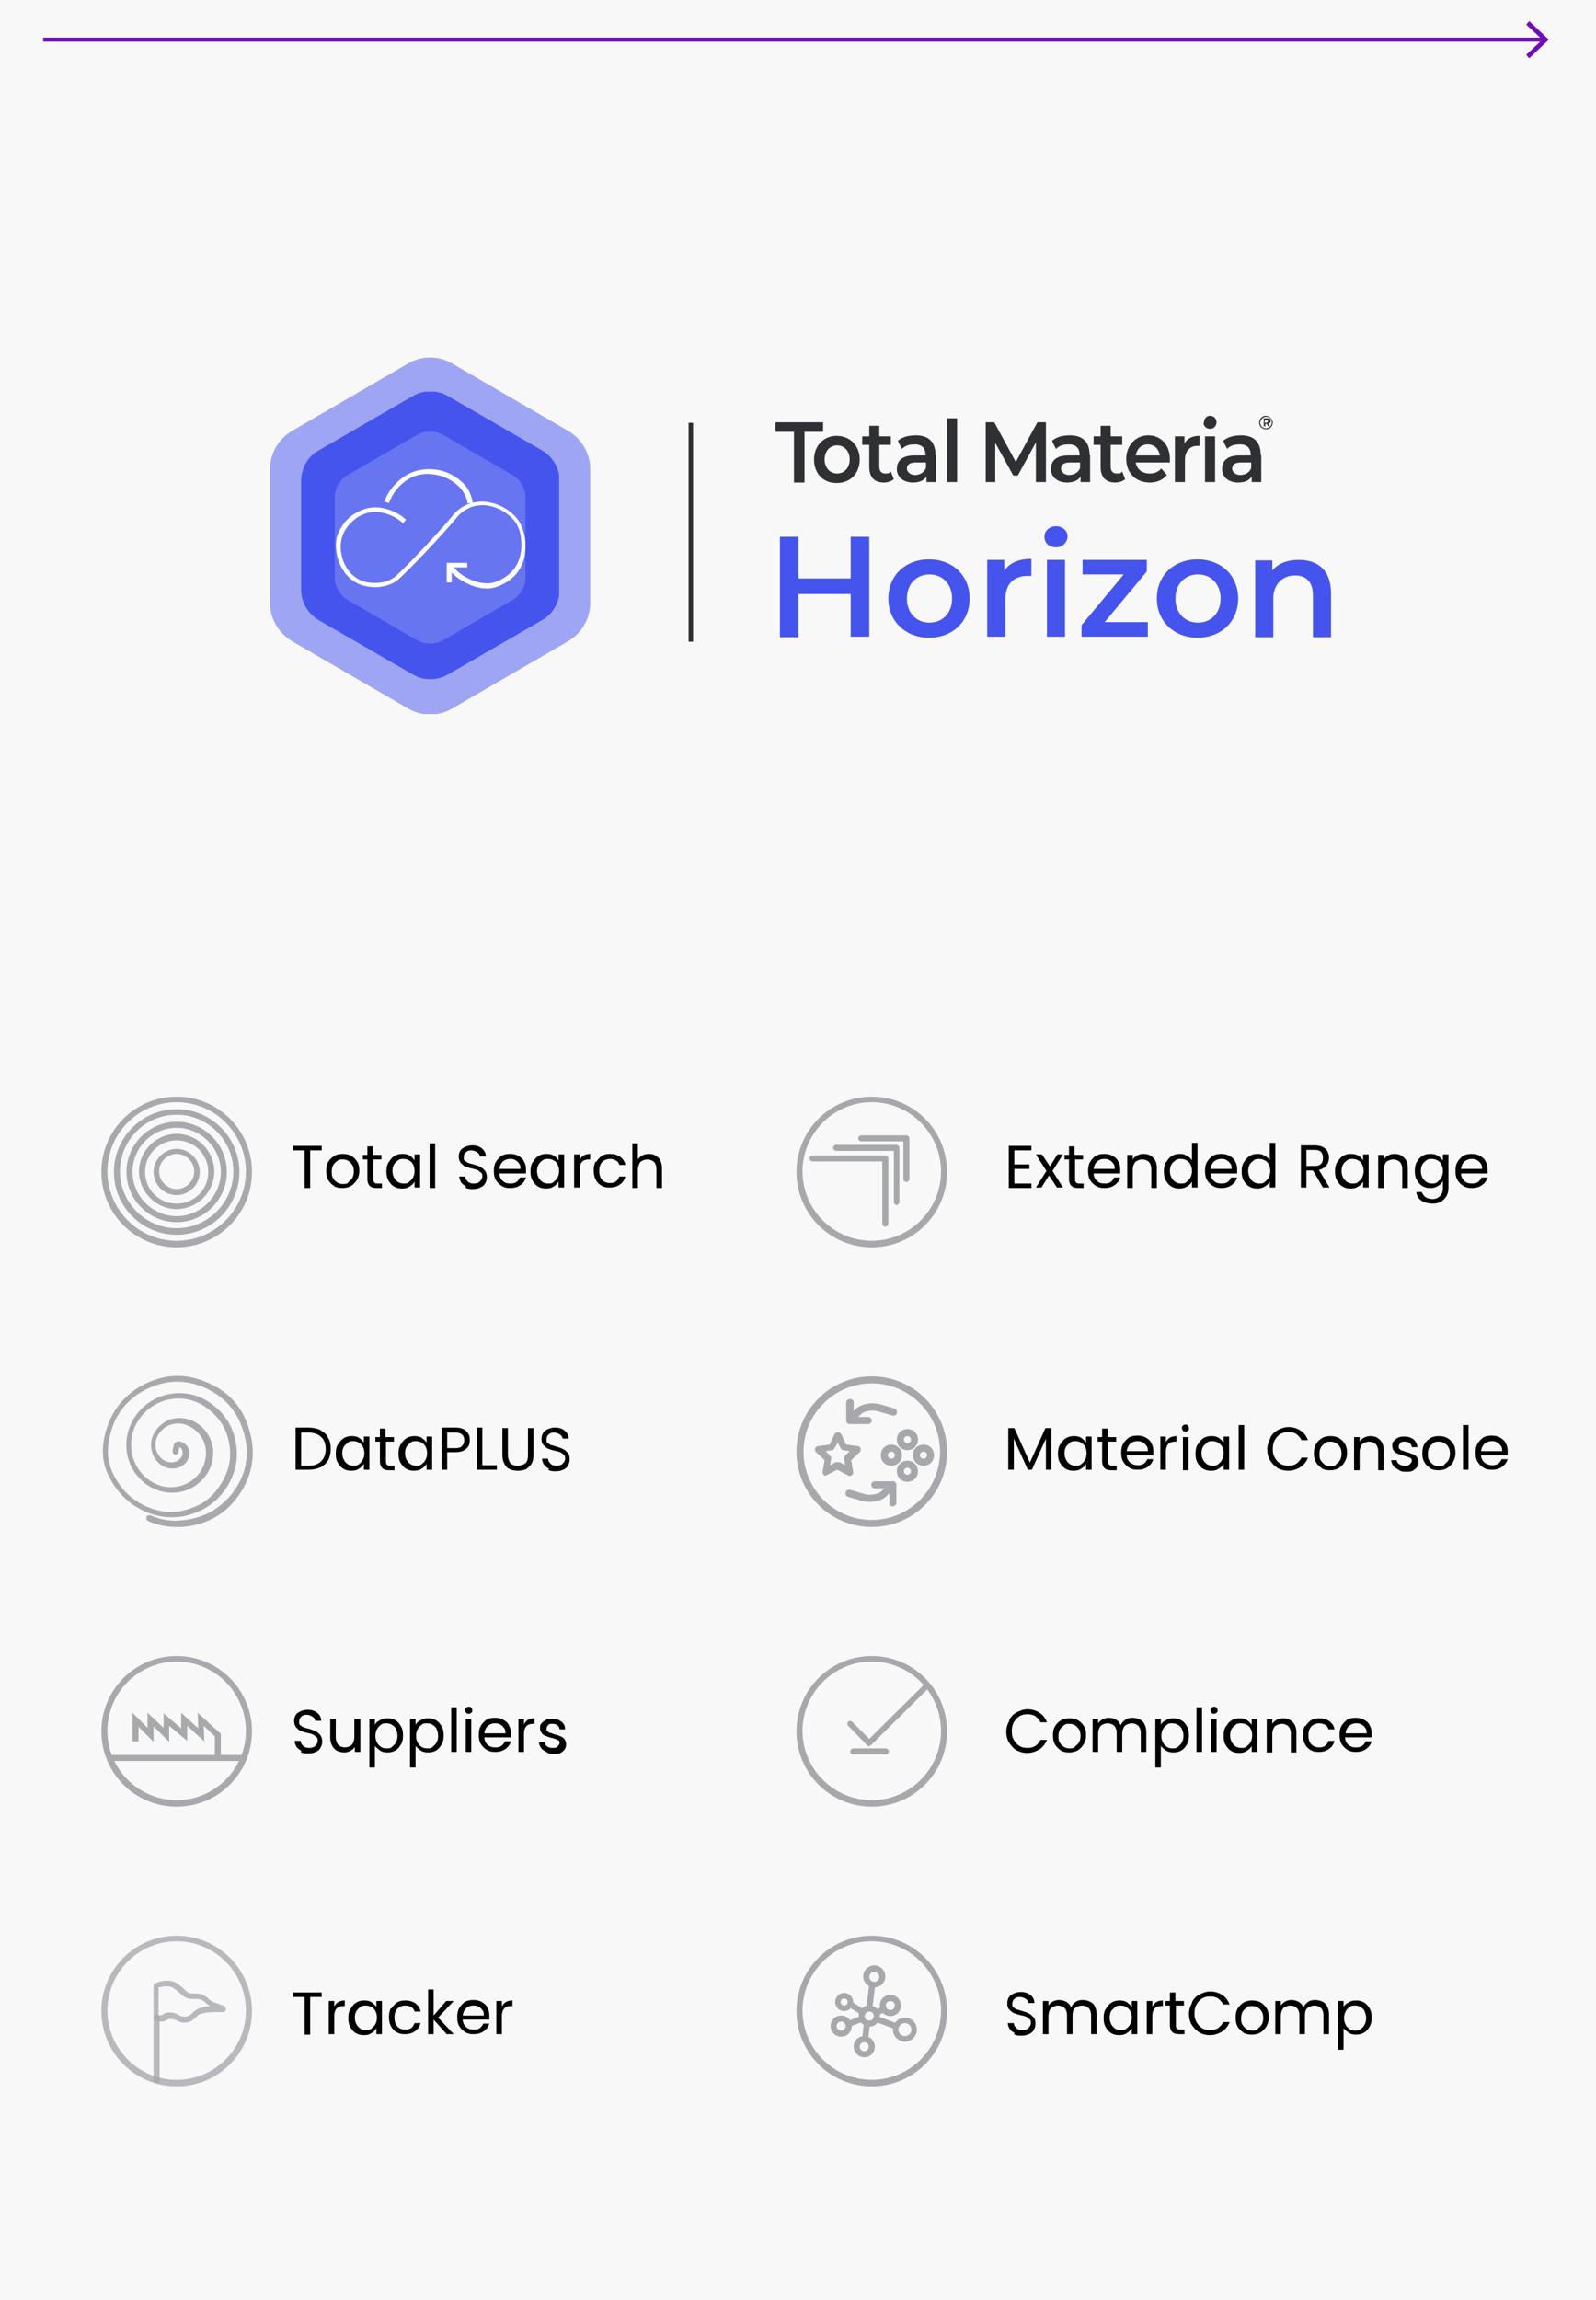 <?xml version="1.0" encoding="UTF-8"?>
<svg id="Layer_1" data-name="Layer 1" xmlns="http://www.w3.org/2000/svg" version="1.1" xmlns:xlink="http://www.w3.org/1999/xlink" viewBox="0 0 318 458">
  <defs>
    <style>
      .cls-1, .cls-2, .cls-3, .cls-4, .cls-5, .cls-6, .cls-7, .cls-8, .cls-9, .cls-10, .cls-11, .cls-12, .cls-13 {
        stroke-width: 0px;
      }

      .cls-1, .cls-6 {
        fill: #a8a9ac;
      }

      .cls-2 {
        fill: #a7a9ac;
      }

      .cls-3 {
        fill: #000;
      }

      .cls-14 {
        opacity: 1;
      }

      .cls-14, .cls-15, .cls-6, .cls-16, .cls-11 {
        isolation: isolate;
      }

      .cls-17 {
        clip-path: url(#clippath-2);
      }

      .cls-4, .cls-18 {
        fill: none;
      }

      .cls-19 {
        clip-path: url(#clippath-1);
      }

      .cls-18 {
        stroke: #700db9;
        stroke-miterlimit: 10;
        stroke-width: .8px;
      }

      .cls-5 {
        fill: #2e3034;
      }

      .cls-6 {
        opacity: .8;
      }

      .cls-20 {
        clip-path: url(#clippath);
      }

      .cls-16 {
        opacity: .5;
      }

      .cls-7 {
        fill: #fff;
      }

      .cls-8 {
        fill: #700db9;
      }

      .cls-9 {
        fill: #4454ed;
      }

      .cls-10 {
        fill: #f8f8f8;
      }

      .cls-11 {
        fill: #fcfcfc;
        opacity: .2;
      }

      .cls-12 {
        fill: #4453ed;
      }

      .cls-13 {
        fill: #a7a8ab;
      }
    </style>
    <clipPath id="clippath">
      <rect class="cls-4" x="53.8" y="71.2" width="63.8" height="71"/>
    </clipPath>
    <clipPath id="clippath-1">
      <rect class="cls-4" x="59.9" y="78" width="51.5" height="57.3"/>
    </clipPath>
    <clipPath id="clippath-2">
      <rect class="cls-4" x="66.7" y="93.3" width="38.4" height="24.1"/>
    </clipPath>
  </defs>
  <rect class="cls-10" width="318" height="458"/>
  <g>
    <line class="cls-18" x1="8.6" y1="7.9" x2="307.7" y2="7.9"/>
    <polygon class="cls-8" points="304.7 11.6 304.1 10.9 307.3 7.9 304.1 4.9 304.7 4.2 308.6 7.9 304.7 11.6"/>
  </g>
  <g>
    <g id="Predictor">
      <g class="cls-15">
        <path class="cls-9" d="M173.2,106.8v20h-3.7v-8.5h-10.4v8.6h-3.7v-20h3.7v8.3h10.4v-8.3h3.7Z"/>
        <path class="cls-9" d="M177,119.2c0-4.6,3.4-7.8,8.1-7.8s8.1,3.2,8.1,7.8-3.4,7.8-8.1,7.8-8.1-3.3-8.1-7.8h0ZM189.7,119.2c0-2.9-1.9-4.8-4.5-4.8s-4.5,1.9-4.5,4.8,1.9,4.8,4.5,4.8,4.5-1.9,4.5-4.8Z"/>
        <path class="cls-9" d="M205.5,111.3v3.4c-.3,0-.6,0-.8,0-2.7,0-4.4,1.6-4.4,4.7v7.4h-3.6v-15.3h3.4v2.2c1-1.6,2.9-2.4,5.4-2.4h0Z"/>
        <path class="cls-9" d="M208.1,106.9c0-1.2,1-2.1,2.3-2.1s2.3.9,2.3,2-.9,2.2-2.3,2.2-2.3-.9-2.3-2.1h0ZM208.6,111.5h3.6v15.3h-3.6v-15.3Z"/>
        <path class="cls-9" d="M228.7,123.9v2.9h-13.2v-2.3l8.4-10.1h-8.2v-2.9h12.8v2.3l-8.4,10.1h8.6Z"/>
        <path class="cls-9" d="M230.5,119.2c0-4.6,3.4-7.8,8.1-7.8s8.1,3.2,8.1,7.8-3.4,7.8-8.1,7.8-8.1-3.3-8.1-7.8h0ZM243.2,119.2c0-2.9-1.9-4.8-4.5-4.8s-4.5,1.9-4.5,4.8,1.9,4.8,4.5,4.8,4.5-1.9,4.5-4.8Z"/>
        <path class="cls-9" d="M265.2,118.1v8.8h-3.6v-8.3c0-2.7-1.3-4-3.6-4s-4.3,1.6-4.3,4.6v7.7h-3.6v-15.3h3.4v2c1.2-1.4,3-2.1,5.3-2.1,3.7,0,6.4,2,6.4,6.6Z"/>
      </g>
    </g>
    <path id="Path_18" data-name="Path 18" class="cls-5" d="M154.5,84.1v1.9h3.7v10.1h2.1v-10.1h3.7v-1.9h-9.6Z"/>
    <path id="Path_19" data-name="Path 19" class="cls-5" d="M162.2,91.5c0-2.7,1.9-4.7,4.5-4.7s4.6,1.9,4.6,4.7-1.9,4.7-4.6,4.7-4.5-1.9-4.5-4.7M169.3,91.5c0-1.7-1.1-2.8-2.5-2.8s-2.5,1.1-2.5,2.8,1.1,2.8,2.5,2.8,2.5-1.1,2.5-2.8"/>
    <path id="Path_20" data-name="Path 20" class="cls-5" d="M178,95.5c-.5.4-1.2.6-1.9.6-1.9,0-2.9-1.1-2.9-3.1v-4.4h-1.4v-1.7h1.4v-2.1h2v2.1h2.3v1.7h-2.3v4.3c0,.9.4,1.4,1.2,1.4s.8-.1,1.1-.4l.6,1.6h0Z"/>
    <path id="Path_21" data-name="Path 21" class="cls-5" d="M186.5,90.7v5.3h-1.9v-1.1c-.5.8-1.4,1.2-2.7,1.2-1.9,0-3.2-1.1-3.2-2.7s1-2.7,3.5-2.7h2.2v-.2c0-1.2-.7-2-2.1-2s-1.9.3-2.6.9l-.8-1.6c.9-.8,2.2-1.1,3.6-1.1,2.5,0,3.9,1.3,3.9,3.9M184.5,93.2v-1.1h-2.1c-1.3,0-1.7.6-1.7,1.2s.6,1.3,1.6,1.3,1.8-.5,2.2-1.4"/>
    <rect id="Rectangle_12" data-name="Rectangle 12" class="cls-5" x="188.7" y="83.3" width="2" height="12.7"/>
    <path id="Path_22" data-name="Path 22" class="cls-5" d="M206.4,96v-7.9l-3.6,6.6h-.9l-3.6-6.5v7.8h-1.9v-11.9h1.7l4.3,7.9,4.3-7.9h1.7v11.9h-1.9Z"/>
    <path id="Path_23" data-name="Path 23" class="cls-5" d="M217.2,90.7v5.3h-1.9v-1.1c-.5.8-1.4,1.2-2.7,1.2-1.9,0-3.2-1.1-3.2-2.7s1-2.7,3.5-2.7h2.2v-.2c0-1.2-.7-2-2.1-2s-1.9.3-2.6.9l-.8-1.6c.9-.8,2.2-1.1,3.6-1.1,2.5,0,3.9,1.3,3.9,3.9M215.2,93.2v-1.1h-2.1c-1.3,0-1.7.6-1.7,1.2s.6,1.3,1.6,1.3,1.9-.5,2.2-1.4"/>
    <path id="Path_24" data-name="Path 24" class="cls-5" d="M224.1,95.5c-.5.4-1.2.6-1.9.6-1.9,0-2.9-1.1-2.9-3.1v-4.4h-1.4v-1.7h1.4v-2.1h2v2.1h2.3v1.7h-2.3v4.3c0,.9.4,1.4,1.2,1.4s.8-.1,1.1-.4l.6,1.6h0Z"/>
    <path id="Path_25" data-name="Path 25" class="cls-5" d="M233,92.1h-6.7c.2,1.4,1.3,2.2,2.8,2.2.9,0,1.7-.3,2.3-1l1.1,1.3c-.8,1-2,1.5-3.4,1.5-2.9,0-4.7-2-4.7-4.7s1.9-4.7,4.4-4.7,4.3,1.9,4.3,4.7c0,.2,0,.5,0,.7M226.3,90.7h4.8c-.2-1.3-1.1-2.2-2.4-2.2s-2.2.9-2.4,2.2"/>
    <path id="Path_26" data-name="Path 26" class="cls-5" d="M239,86.8v2c-.1,0-.3,0-.4,0-1.5,0-2.5,1-2.5,2.8v4.4h-2v-9.1h1.9v1.4c.6-1,1.6-1.5,3-1.5"/>
    <path id="Path_27" data-name="Path 27" class="cls-5" d="M239.9,84.1c0-.7.5-1.3,1.2-1.3h0c.7,0,1.2.5,1.3,1.2h0c0,.8-.5,1.4-1.3,1.4s-1.3-.6-1.3-1.2h0M240.1,86.9h2v9.1h-2v-9.1Z"/>
    <path id="Path_28" data-name="Path 28" class="cls-5" d="M251.3,90.7v5.3h-1.9v-1.1c-.5.8-1.4,1.2-2.7,1.2-1.9,0-3.2-1.1-3.2-2.7s1-2.7,3.5-2.7h2.2v-.2c0-1.2-.7-2-2.1-2s-1.9.3-2.6.9l-.8-1.6c.9-.8,2.3-1.1,3.6-1.1,2.5,0,3.9,1.3,3.9,3.9M249.3,93.2v-1.1h-2.1c-1.3,0-1.7.6-1.7,1.2s.6,1.3,1.6,1.3,1.9-.5,2.2-1.4"/>
    <g id="Group_13" data-name="Group 13">
      <path id="Path_17" data-name="Path 17" class="cls-5" d="M253.6,84.1c0,.8-.6,1.4-1.3,1.4h0c-.8,0-1.4-.6-1.4-1.3h0c0-.8.6-1.4,1.3-1.4h0c.7,0,1.3.6,1.4,1.3h0M253.4,84.1c0-.6-.5-1.1-1.1-1.1h0c-.6,0-1.1.5-1.2,1.1h0c0,.7.5,1.2,1.1,1.2h0c.7,0,1.2-.5,1.2-1.2,0,0,0,0,0,0M252.7,84.4l.3.5h-.3l-.3-.5h-.3v.5h-.3v-1.6h.7c.4,0,.7.2.7.5s-.1.4-.3.5M252.3,84.2c.2,0,.3-.1.3-.3s-.1-.3-.3-.3h-.3v.6s.3,0,.3,0Z"/>
    </g>
    <rect class="cls-5" x="137.2" y="84.2" width=".9" height="43.6"/>
  </g>
  <g id="Group_10828" data-name="Group 10828">
    <g id="Group_10827" data-name="Group 10827">
      <g id="Group_9656" data-name="Group 9656">
        <g id="Group_9639" data-name="Group 9639" class="cls-16">
          <g class="cls-20">
            <g id="Group_9525" data-name="Group 9525">
              <path id="Path_8261" data-name="Path 8261" class="cls-12" d="M58.2,85.8l23.1-13.4c2.7-1.6,6.1-1.6,8.8,0l23.1,13.4c2.7,1.6,4.4,4.5,4.4,7.6v26.7c0,3.1-1.7,6-4.4,7.6l-23.1,13.4c-2.7,1.6-6.1,1.6-8.8,0l-23.1-13.4c-2.7-1.6-4.4-4.5-4.4-7.6v-26.7c0-3.1,1.7-6,4.4-7.6"/>
            </g>
          </g>
        </g>
        <g id="Group_9640" data-name="Group 9640" class="cls-14">
          <g class="cls-19">
            <g id="Group_9525-2" data-name="Group 9525-2">
              <path id="Path_8261-2" data-name="Path 8261-2" class="cls-9" d="M63.5,89.7l18.7-10.8c2.2-1.3,4.9-1.3,7.1,0l18.7,10.8c2.2,1.3,3.5,3.6,3.5,6.1v21.6c0,2.5-1.3,4.9-3.5,6.1l-18.7,10.8c-2.2,1.3-4.9,1.3-7.1,0l-18.7-10.8c-2.2-1.3-3.5-3.6-3.5-6.1v-21.6c0-2.5,1.3-4.9,3.5-6.1"/>
            </g>
          </g>
        </g>
        <path id="Path_8396" data-name="Path 8396" class="cls-11" d="M69.3,94.6l13.8-8c1.6-.9,3.6-.9,5.2,0l13.8,8c1.6.9,2.6,2.7,2.6,4.5v15.9c0,1.9-1,3.6-2.6,4.5l-13.8,8c-1.6.9-3.6.9-5.2,0l-13.8-8c-1.6-.9-2.6-2.7-2.6-4.5v-15.9c0-1.9,1-3.6,2.6-4.5"/>
        <g id="Group_9641" data-name="Group 9641">
          <g class="cls-17">
            <g id="Group_37" data-name="Group 37">
              <path id="Path_76" data-name="Path 76" class="cls-7" d="M93.2,100.4c-.2-1.5-1-2.9-2.2-3.9-1.3-1.1-2.9-1.8-4.5-2-1.8-.3-3.6,0-5.1.9-1.8,1.1-3.2,2.8-3.9,4.8l-.9-.3c.4-1.2,1.1-2.3,1.9-3.2.7-.8,1.5-1.5,2.5-2.1,1.7-1,3.7-1.3,5.7-1.1,1.8.2,3.6,1,5,2.2.7.6,1.3,1.2,1.7,2,.4.8.7,1.6.8,2.5h-.9Z"/>
              <path id="Path_77" data-name="Path 77" class="cls-7" d="M97.1,117.2c-1.3,0-2.6-.3-3.8-.9-2-.9-3.6-2.2-4.2-3.7l.8-.4c.6,1.2,2,2.4,3.8,3.2,1.8.8,3.7,1,5,.5,1.2-.4,2.3-1.1,3.2-2,.7-.7,1.3-1.7,1.6-2.7.4-1.3.5-2.7.3-4.1-.1-1.1-.5-2.1-1-3-1.5-2-3.8-3.3-6.3-3.5-1,0-2,.1-2.9.5-1.1.5-2,1.2-2.7,2.1-3,3.6-9.1,10-11.4,12.1-.9.8-2.1,1.3-3.3,1.5-1.4.3-2.9.1-4.2-.3-1.2-.4-2.3-1.2-3.2-2.3-1-1.3-1.6-2.9-1.8-4.5-.2-1.6,0-3.1.9-4.5.8-1.4,1.9-2.5,3.3-3.2,1.4-.8,3-1.1,4.6-.9,1.9.3,3.7,1.1,5.1,2.4l-.6.7c-1.3-1.2-2.9-1.9-4.6-2.2-1.4-.2-2.8.1-4.1.8-1.2.7-2.2,1.7-2.9,2.9-.7,1.2-.9,2.6-.8,3.9.5,3.9,2.7,5.5,4.3,6.1,1.2.4,2.5.5,3.8.3,1-.1,2-.6,2.8-1.2,2.3-2.1,8.3-8.4,11.3-12,1.5-2,3.9-3,6.3-2.9,2.8.2,5.4,1.6,7,3.9.6,1,1,2.2,1.2,3.4.2,1.5.1,3.1-.3,4.5-.4,1.1-1,2.2-1.8,3-1,1-2.2,1.7-3.6,2.2-.6.2-1.2.3-1.9.3Z"/>
              <path id="Path_78" data-name="Path 78" class="cls-7" d="M89.9,116h-.9v-3.9h4.1v.9h-3.1v3Z"/>
            </g>
          </g>
        </g>
      </g>
    </g>
  </g>
  <g>
    <path class="cls-3" d="M64.1,228.2v.9h-2.3v7.5h-1.1v-7.5h-2.3v-.9h5.7Z"/>
    <path class="cls-3" d="M66.6,236.2c-.5-.3-.9-.7-1.2-1.2-.3-.5-.4-1.1-.4-1.8s.1-1.3.4-1.8c.3-.5.7-.9,1.2-1.2.5-.3,1.1-.4,1.7-.4s1.2.1,1.7.4c.5.3.9.7,1.2,1.2s.4,1.1.4,1.8-.2,1.3-.5,1.8-.7.9-1.2,1.2-1.1.4-1.7.4-1.2-.1-1.7-.4ZM69.4,235.4c.3-.2.6-.5.8-.8.2-.4.3-.8.3-1.3s-.1-1-.3-1.3-.5-.6-.8-.8-.7-.3-1.1-.3-.8,0-1.1.3c-.3.2-.6.5-.8.8-.2.4-.3.8-.3,1.3s0,1,.3,1.4c.2.4.5.6.8.8.3.2.7.3,1.1.3s.8,0,1.1-.3Z"/>
    <path class="cls-3" d="M74.4,230.9v3.9c0,.3,0,.5.2.7s.4.2.7.2h.8v.9h-1c-.6,0-1.1-.1-1.4-.4-.3-.3-.5-.7-.5-1.4v-3.9h-.9v-.9h.9v-1.7h1.1v1.7h1.7v.9h-1.7Z"/>
    <path class="cls-3" d="M77.5,231.4c.3-.5.6-.9,1.1-1.2s1-.4,1.6-.4,1.1.1,1.5.4c.4.2.7.6.9.9v-1.2h1.1v6.6h-1.1v-1.2c-.2.4-.5.7-1,1-.4.3-.9.4-1.5.4s-1.1-.1-1.6-.4c-.5-.3-.8-.7-1.1-1.2-.3-.5-.4-1.1-.4-1.8s.1-1.3.4-1.8ZM82.3,231.9c-.2-.4-.5-.7-.8-.8-.3-.2-.7-.3-1.1-.3s-.8,0-1.1.3c-.3.2-.6.5-.8.8-.2.4-.3.8-.3,1.3s.1.9.3,1.3c.2.4.5.7.8.9s.7.3,1.1.3.8,0,1.1-.3.6-.5.8-.9c.2-.4.3-.8.3-1.3s-.1-.9-.3-1.3Z"/>
    <path class="cls-3" d="M86.7,227.7v8.9h-1.1v-8.9h1.1Z"/>
    <path class="cls-3" d="M92.9,236.3c-.4-.2-.8-.5-1-.8-.2-.3-.4-.8-.4-1.2h1.2c0,.4.2.7.5,1,.3.3.7.4,1.2.4s.9-.1,1.2-.4c.3-.3.5-.6.5-1s0-.6-.3-.8-.4-.4-.7-.5c-.3-.1-.6-.2-1.1-.3-.6-.1-1-.3-1.3-.4-.3-.1-.6-.4-.9-.7-.2-.3-.4-.7-.4-1.2s.1-.9.3-1.2c.2-.4.6-.6,1-.8s.9-.3,1.4-.3c.8,0,1.4.2,1.9.6s.8.9.8,1.6h-1.2c0-.3-.2-.6-.5-.8s-.7-.4-1.2-.4-.8.1-1.1.4c-.3.2-.4.6-.4,1s0,.6.3.7c.2.2.4.3.6.4.3.1.6.2,1.1.3.6.2,1,.3,1.3.5.3.1.6.4.9.7.2.3.4.7.4,1.3s-.1.8-.3,1.2c-.2.4-.5.7-1,.9-.4.2-.9.3-1.5.3s-1,0-1.5-.3Z"/>
    <path class="cls-3" d="M104.8,233.7h-5.3c0,.6.3,1.2.7,1.5.4.4.9.5,1.5.5s.9-.1,1.2-.3c.3-.2.5-.5.7-.9h1.2c-.2.6-.5,1.1-1.1,1.5-.5.4-1.2.6-2,.6s-1.2-.1-1.7-.4-.9-.7-1.2-1.2c-.3-.5-.4-1.1-.4-1.8s.1-1.3.4-1.8c.3-.5.7-.9,1.1-1.2.5-.3,1.1-.4,1.7-.4s1.2.1,1.7.4c.5.3.9.6,1.1,1.1.3.5.4,1,.4,1.6s0,.4,0,.7ZM103.4,231.7c-.2-.3-.4-.5-.8-.7-.3-.2-.7-.2-1-.2-.6,0-1,.2-1.4.5-.4.4-.6.8-.7,1.5h4.2c0-.4,0-.8-.3-1.1Z"/>
    <path class="cls-3" d="M106.2,231.4c.3-.5.6-.9,1.1-1.2s1-.4,1.6-.4,1.1.1,1.5.4c.4.2.7.6.9.9v-1.2h1.1v6.6h-1.1v-1.2c-.2.4-.5.7-1,1-.4.3-.9.4-1.5.4s-1.1-.1-1.6-.4c-.5-.3-.8-.7-1.1-1.2-.3-.5-.4-1.1-.4-1.8s.1-1.3.4-1.8ZM111.1,231.9c-.2-.4-.5-.7-.8-.8-.3-.2-.7-.3-1.1-.3s-.8,0-1.1.3c-.3.2-.6.5-.8.8-.2.4-.3.8-.3,1.3s.1.9.3,1.3c.2.4.5.7.8.9s.7.3,1.1.3.8,0,1.1-.3.6-.5.8-.9c.2-.4.3-.8.3-1.3s-.1-.9-.3-1.3Z"/>
    <path class="cls-3" d="M116.3,230.1c.4-.2.8-.3,1.3-.3v1.1h-.3c-1.2,0-1.8.7-1.8,2v3.6h-1.1v-6.6h1.1v1.1c.2-.4.5-.7.8-.9Z"/>
    <path class="cls-3" d="M118.8,231.4c.3-.5.7-.9,1.1-1.2.5-.3,1-.4,1.7-.4s1.5.2,2,.6c.5.4.9.9,1,1.6h-1.2c-.1-.4-.3-.7-.7-.9-.3-.2-.7-.3-1.2-.3s-1.1.2-1.5.6c-.4.4-.6,1-.6,1.8s.2,1.4.6,1.8.9.6,1.5.6.9-.1,1.2-.3c.3-.2.5-.5.7-1h1.2c-.2.7-.5,1.2-1.1,1.6-.5.4-1.2.6-2,.6s-1.2-.1-1.7-.4c-.5-.3-.9-.7-1.1-1.2-.3-.5-.4-1.1-.4-1.8s.1-1.3.4-1.8Z"/>
    <path class="cls-3" d="M130.7,230.2c.4.2.7.5.9,1,.2.4.3.9.3,1.5v3.9h-1.1v-3.7c0-.7-.2-1.2-.5-1.5-.3-.3-.8-.5-1.3-.5s-1,.2-1.4.5c-.3.4-.5.9-.5,1.6v3.6h-1.1v-8.9h1.1v3.2c.2-.3.5-.6.9-.8.4-.2.8-.3,1.3-.3s.9.1,1.3.3Z"/>
  </g>
  <g>
    <path class="cls-3" d="M63.9,284.9c.7.3,1.2.8,1.5,1.5.4.6.5,1.4.5,2.2s-.2,1.6-.5,2.2c-.4.6-.9,1.1-1.5,1.4-.7.3-1.5.5-2.4.5h-2.6v-8.4h2.6c.9,0,1.7.2,2.4.5ZM64,291c.6-.6.9-1.4.9-2.4s-.3-1.9-.9-2.4c-.6-.6-1.4-.9-2.5-.9h-1.5v6.6h1.5c1.1,0,1.9-.3,2.5-.9Z"/>
    <path class="cls-3" d="M67.4,287.6c.3-.5.6-.9,1.1-1.2.5-.3,1-.4,1.6-.4s1.1.1,1.5.4.7.6.9.9v-1.2h1.1v6.6h-1.1v-1.2c-.2.4-.5.7-1,1-.4.3-.9.4-1.5.4s-1.1-.1-1.6-.4-.8-.7-1.1-1.2c-.3-.5-.4-1.1-.4-1.8s.1-1.3.4-1.8ZM72.3,288.1c-.2-.4-.5-.6-.8-.8-.3-.2-.7-.3-1.1-.3s-.8,0-1.1.3-.6.5-.8.8c-.2.4-.3.8-.3,1.3s.1.9.3,1.3c.2.4.5.7.8.9.3.2.7.3,1.1.3s.8,0,1.1-.3c.3-.2.6-.5.8-.9.2-.4.3-.8.3-1.3s-.1-.9-.3-1.3Z"/>
    <path class="cls-3" d="M76.9,287.1v3.9c0,.3,0,.5.2.7s.4.2.7.2h.8v.9h-1c-.6,0-1.1-.1-1.4-.4-.3-.3-.5-.7-.5-1.4v-3.9h-.9v-.9h.9v-1.7h1.1v1.7h1.7v.9h-1.7Z"/>
    <path class="cls-3" d="M79.9,287.6c.3-.5.6-.9,1.1-1.2.5-.3,1-.4,1.6-.4s1.1.1,1.5.4.7.6.9.9v-1.2h1.1v6.6h-1.1v-1.2c-.2.4-.5.7-1,1-.4.3-.9.4-1.5.4s-1.1-.1-1.6-.4-.8-.7-1.1-1.2c-.3-.5-.4-1.1-.4-1.8s.1-1.3.4-1.8ZM84.8,288.1c-.2-.4-.5-.6-.8-.8-.3-.2-.7-.3-1.1-.3s-.8,0-1.1.3-.6.5-.8.8c-.2.4-.3.8-.3,1.3s.1.9.3,1.3c.2.4.5.7.8.9.3.2.7.3,1.1.3s.8,0,1.1-.3c.3-.2.6-.5.8-.9.2-.4.3-.8.3-1.3s-.1-.9-.3-1.3Z"/>
    <path class="cls-3" d="M92.9,288.5c-.5.5-1.2.7-2.2.7h-1.6v3.5h-1.1v-8.4h2.7c.9,0,1.7.2,2.2.7.5.5.7,1,.7,1.8s-.2,1.3-.7,1.7ZM92.1,287.9c.3-.3.4-.6.4-1.1,0-1-.6-1.5-1.8-1.5h-1.6v3.1h1.6c.6,0,1.1-.1,1.3-.4Z"/>
    <path class="cls-3" d="M96.1,291.8h2.9v.9h-4v-8.4h1.1v7.5Z"/>
    <path class="cls-3" d="M101.2,284.4v5.3c0,.7.2,1.3.5,1.7.4.4.9.5,1.5.5s1.1-.2,1.5-.5c.4-.4.5-.9.5-1.7v-5.3h1.1v5.3c0,.7-.1,1.3-.4,1.8-.3.5-.7.8-1.1,1.1-.5.2-1,.3-1.6.3s-1.1-.1-1.6-.3c-.5-.2-.9-.6-1.1-1.1-.3-.5-.4-1.1-.4-1.8v-5.3h1.1Z"/>
    <path class="cls-3" d="M109.4,292.5c-.4-.2-.8-.5-1-.8-.2-.3-.4-.8-.4-1.2h1.2c0,.4.2.7.5,1,.3.3.7.4,1.2.4s.9-.1,1.2-.4c.3-.3.5-.6.5-1s0-.6-.3-.8c-.2-.2-.4-.4-.7-.5-.3-.1-.6-.2-1.1-.3-.6-.1-1-.3-1.3-.4-.3-.1-.6-.4-.9-.7s-.4-.7-.4-1.2.1-.9.3-1.2c.2-.4.6-.6,1-.8.4-.2.9-.3,1.4-.3.8,0,1.4.2,1.9.6.5.4.8.9.8,1.6h-1.2c0-.3-.2-.6-.5-.8s-.7-.4-1.2-.4-.8.1-1.1.4c-.3.2-.4.6-.4,1s0,.6.3.7c.2.2.4.3.6.4.3,0,.6.2,1.1.3.6.2,1,.3,1.3.5.3.1.6.4.9.7s.4.7.4,1.3-.1.8-.3,1.2c-.2.4-.5.7-1,.9-.4.2-.9.3-1.5.3s-1,0-1.5-.3Z"/>
  </g>
  <g>
    <path class="cls-3" d="M60.1,348.7c-.4-.2-.8-.5-1-.8-.2-.3-.4-.8-.4-1.2h1.2c0,.4.2.7.5,1,.3.3.7.4,1.2.4s.9-.1,1.2-.4c.3-.3.5-.6.5-1s0-.6-.3-.8-.4-.4-.7-.5c-.3-.1-.6-.2-1.1-.3-.6-.1-1-.3-1.3-.4-.3-.1-.6-.4-.9-.7-.2-.3-.4-.7-.4-1.2s.1-.9.3-1.2c.2-.4.6-.6,1-.8.4-.2.9-.3,1.4-.3.8,0,1.4.2,1.9.6.5.4.8.9.8,1.6h-1.2c0-.3-.2-.6-.5-.8s-.7-.4-1.2-.4-.8.1-1.1.4-.4.6-.4,1,0,.6.3.7c.2.2.4.3.6.4.3.1.6.2,1.1.3.6.2,1,.3,1.3.5.3.1.6.4.9.7.2.3.4.7.4,1.3s-.1.8-.3,1.2c-.2.4-.5.7-1,.9-.4.2-.9.3-1.5.3s-1,0-1.5-.3Z"/>
    <path class="cls-3" d="M71.8,342.3v6.6h-1.1v-1c-.2.3-.5.6-.9.8-.4.2-.8.3-1.2.3s-1-.1-1.4-.3c-.4-.2-.7-.5-1-1-.2-.4-.4-.9-.4-1.5v-3.9h1.1v3.7c0,.6.2,1.1.5,1.5.3.3.8.5,1.3.5s1-.2,1.4-.5c.3-.4.5-.9.5-1.6v-3.6h1.1Z"/>
    <path class="cls-3" d="M75.7,342.6c.4-.3.9-.4,1.5-.4s1.1.1,1.6.4c.5.3.8.7,1.1,1.2.3.5.4,1.1.4,1.8s-.1,1.3-.4,1.8c-.3.5-.6.9-1.1,1.2-.5.3-1,.4-1.6.4s-1.1-.1-1.5-.4-.8-.6-1-.9v4.3h-1.1v-9.7h1.1v1.2c.2-.4.5-.7,1-.9ZM78.9,344.3c-.2-.4-.5-.6-.8-.8-.3-.2-.7-.3-1.1-.3s-.8,0-1.1.3c-.3.2-.6.5-.8.9s-.3.8-.3,1.3.1.9.3,1.3.5.7.8.9.7.3,1.1.3.8,0,1.1-.3.6-.5.8-.9.3-.8.3-1.3-.1-.9-.3-1.3Z"/>
    <path class="cls-3" d="M83.8,342.6c.4-.3.9-.4,1.5-.4s1.1.1,1.6.4c.5.3.8.7,1.1,1.2.3.5.4,1.1.4,1.8s-.1,1.3-.4,1.8c-.3.5-.6.9-1.1,1.2-.5.3-1,.4-1.6.4s-1.1-.1-1.5-.4-.8-.6-1-.9v4.3h-1.1v-9.7h1.1v1.2c.2-.4.5-.7,1-.9ZM87,344.3c-.2-.4-.5-.6-.8-.8-.3-.2-.7-.3-1.1-.3s-.8,0-1.1.3c-.3.2-.6.5-.8.9s-.3.8-.3,1.3.1.9.3,1.3.5.7.8.9.7.3,1.1.3.8,0,1.1-.3.6-.5.8-.9.3-.8.3-1.3-.1-.9-.3-1.3Z"/>
    <path class="cls-3" d="M91,340v8.9h-1.1v-8.9h1.1Z"/>
    <path class="cls-3" d="M92.9,341.1c-.1-.1-.2-.3-.2-.5s0-.4.2-.5c.1-.1.3-.2.5-.2s.4,0,.5.2c.1.1.2.3.2.5s0,.4-.2.5c-.1.1-.3.2-.5.2s-.4,0-.5-.2ZM93.9,342.3v6.6h-1.1v-6.6h1.1Z"/>
    <path class="cls-3" d="M101.8,346h-5.3c0,.6.3,1.2.7,1.5.4.4.9.5,1.5.5s.9-.1,1.2-.3c.3-.2.5-.5.7-.9h1.2c-.2.6-.5,1.1-1.1,1.5-.5.4-1.2.6-2,.6s-1.2-.1-1.7-.4-.9-.7-1.2-1.2c-.3-.5-.4-1.1-.4-1.8s.1-1.3.4-1.8c.3-.5.7-.9,1.1-1.2.5-.3,1.1-.4,1.7-.4s1.2.1,1.7.4c.5.3.9.6,1.1,1.1.3.5.4,1,.4,1.6s0,.4,0,.7ZM100.4,344.1c-.2-.3-.4-.5-.8-.7-.3-.2-.7-.2-1-.2-.6,0-1,.2-1.4.5-.4.4-.6.8-.7,1.5h4.2c0-.4,0-.8-.3-1.1Z"/>
    <path class="cls-3" d="M105.2,342.5c.4-.2.8-.3,1.3-.3v1.1h-.3c-1.2,0-1.8.7-1.8,2v3.6h-1.1v-6.6h1.1v1.1c.2-.4.5-.7.8-.9Z"/>
    <path class="cls-3" d="M108.7,348.8c-.4-.2-.7-.4-.9-.7-.2-.3-.4-.7-.4-1.1h1.1c0,.3.2.6.5.8.3.2.6.3,1.1.3s.7,0,1-.3c.2-.2.4-.4.4-.7s-.1-.5-.4-.6-.7-.3-1.2-.4c-.5-.1-.9-.3-1.2-.4-.3-.1-.6-.3-.8-.6-.2-.3-.3-.6-.3-1s0-.6.3-.9.5-.5.9-.7.8-.2,1.3-.2c.7,0,1.3.2,1.8.6s.7.9.7,1.5h-1.1c0-.3-.2-.6-.4-.8-.3-.2-.6-.3-1-.3s-.7,0-.9.3c-.2.2-.3.4-.3.7s0,.4.2.5c.1.1.3.3.5.3.2,0,.5.2.9.3.5.1.9.3,1.2.4s.6.3.8.6.3.6.3,1c0,.4-.1.7-.3,1-.2.3-.5.5-.8.7s-.8.2-1.3.2-1,0-1.4-.3Z"/>
  </g>
  <g>
    <path class="cls-3" d="M64.1,396.8v.9h-2.3v7.5h-1.1v-7.5h-2.3v-.9h5.7Z"/>
    <path class="cls-3" d="M67.4,398.7c.4-.2.8-.3,1.3-.3v1.1h-.3c-1.2,0-1.8.7-1.8,2v3.6h-1.1v-6.6h1.1v1.1c.2-.4.5-.7.8-.9Z"/>
    <path class="cls-3" d="M69.9,400c.3-.5.6-.9,1.1-1.2s1-.4,1.6-.4,1.1.1,1.5.4.7.6.9.9v-1.2h1.1v6.6h-1.1v-1.2c-.2.4-.5.7-1,1-.4.3-.9.4-1.5.4s-1.1-.1-1.6-.4c-.5-.3-.8-.7-1.1-1.2-.3-.5-.4-1.1-.4-1.8s.1-1.3.4-1.8ZM74.8,400.5c-.2-.4-.5-.7-.8-.8-.3-.2-.7-.3-1.1-.3s-.8,0-1.1.3c-.3.2-.6.5-.8.8-.2.4-.3.8-.3,1.3s.1.9.3,1.3c.2.4.5.7.8.9s.7.3,1.1.3.8,0,1.1-.3.6-.5.8-.9c.2-.4.3-.8.3-1.3s-.1-.9-.3-1.3Z"/>
    <path class="cls-3" d="M78,400c.3-.5.7-.9,1.1-1.2.5-.3,1-.4,1.7-.4s1.5.2,2,.6c.5.4.9.9,1,1.6h-1.2c-.1-.4-.3-.7-.7-.9-.3-.2-.7-.3-1.2-.3s-1.1.2-1.5.6c-.4.4-.6,1-.6,1.8s.2,1.4.6,1.8.9.6,1.5.6.9-.1,1.2-.3c.3-.2.5-.5.7-1h1.2c-.2.7-.5,1.2-1.1,1.6-.5.4-1.2.6-2,.6s-1.2-.1-1.7-.4c-.5-.3-.9-.7-1.1-1.2-.3-.5-.4-1.1-.4-1.8s.1-1.3.4-1.8Z"/>
    <path class="cls-3" d="M89,405.1l-2.6-2.9v2.9h-1.1v-8.9h1.1v5.2l2.5-2.9h1.5l-3.1,3.3,3.1,3.3h-1.5Z"/>
    <path class="cls-3" d="M97.5,402.2h-5.3c0,.6.3,1.2.7,1.5.4.4.9.5,1.5.5s.9-.1,1.2-.3c.3-.2.5-.5.7-.9h1.2c-.2.6-.5,1.1-1.1,1.5-.5.4-1.2.6-2,.6s-1.2-.1-1.7-.4-.9-.7-1.2-1.2c-.3-.5-.4-1.1-.4-1.8s.1-1.3.4-1.8c.3-.5.7-.9,1.1-1.2.5-.3,1.1-.4,1.7-.4s1.2.1,1.7.4c.5.3.9.6,1.1,1.1.3.5.4,1,.4,1.6s0,.4,0,.7ZM96.1,400.3c-.2-.3-.4-.5-.8-.7-.3-.2-.7-.2-1-.2-.6,0-1,.2-1.4.5-.4.4-.6.8-.7,1.5h4.2c0-.4,0-.8-.3-1.1Z"/>
    <path class="cls-3" d="M100.8,398.7c.4-.2.8-.3,1.3-.3v1.1h-.3c-1.2,0-1.8.7-1.8,2v3.6h-1.1v-6.6h1.1v1.1c.2-.4.5-.7.8-.9Z"/>
  </g>
  <g>
    <g>
      <path class="cls-3" d="M202.1,229.1v2.8h3v.9h-3v2.9h3.4v.9h-4.5v-8.4h4.5v.9h-3.4Z"/>
      <path class="cls-3" d="M210.6,236.5l-1.6-2.4-1.5,2.4h-1.1l2.1-3.3-2.1-3.3h1.2l1.6,2.4,1.5-2.4h1.1l-2.1,3.3,2.1,3.3h-1.2Z"/>
      <path class="cls-3" d="M214.2,230.9v3.9c0,.3,0,.5.2.7s.4.2.7.2h.8v.9h-1c-.6,0-1.1-.1-1.4-.4-.3-.3-.5-.7-.5-1.4v-3.9h-.9v-.9h.9v-1.7h1.1v1.7h1.7v.9h-1.7Z"/>
      <path class="cls-3" d="M223.2,233.7h-5.3c0,.6.3,1.2.7,1.5.4.4.9.5,1.5.5s.9-.1,1.2-.3c.3-.2.5-.5.7-.9h1.2c-.2.6-.5,1.1-1.1,1.5-.5.4-1.2.6-2,.6s-1.2-.1-1.7-.4-.9-.7-1.2-1.2c-.3-.5-.4-1.1-.4-1.8s.1-1.3.4-1.8c.3-.5.7-.9,1.1-1.2.5-.3,1.1-.4,1.7-.4s1.2.1,1.7.4c.5.3.9.6,1.1,1.1.3.5.4,1,.4,1.6s0,.4,0,.7ZM221.8,231.7c-.2-.3-.4-.5-.8-.7-.3-.2-.7-.2-1-.2-.6,0-1,.2-1.4.5-.4.4-.6.8-.7,1.5h4.2c0-.4,0-.8-.3-1.1Z"/>
      <path class="cls-3" d="M229.8,230.6c.5.5.7,1.2.7,2.1v3.9h-1.1v-3.7c0-.7-.2-1.2-.5-1.5-.3-.3-.8-.5-1.3-.5s-1,.2-1.4.5c-.3.4-.5.9-.5,1.6v3.6h-1.1v-6.6h1.1v.9c.2-.3.5-.6.9-.8.4-.2.8-.3,1.2-.3.8,0,1.4.2,1.9.7Z"/>
      <path class="cls-3" d="M232.4,231.4c.3-.5.6-.9,1.1-1.2s1-.4,1.6-.4,1,.1,1.4.4c.4.2.8.5,1,.9v-3.5h1.1v8.9h-1.1v-1.2c-.2.4-.5.7-1,1s-.9.4-1.5.4-1.1-.1-1.6-.4c-.5-.3-.8-.7-1.1-1.2-.3-.5-.4-1.1-.4-1.8s.1-1.3.4-1.8ZM237.2,231.9c-.2-.4-.5-.7-.8-.8-.3-.2-.7-.3-1.1-.3s-.8,0-1.1.3c-.3.2-.6.5-.8.8-.2.4-.3.8-.3,1.3s.1.9.3,1.3c.2.4.5.7.8.9s.7.3,1.1.3.8,0,1.1-.3.6-.5.8-.9c.2-.4.3-.8.3-1.3s-.1-.9-.3-1.3Z"/>
      <path class="cls-3" d="M246.5,233.7h-5.3c0,.6.3,1.2.7,1.5.4.4.9.5,1.5.5s.9-.1,1.2-.3c.3-.2.5-.5.7-.9h1.2c-.2.6-.5,1.1-1.1,1.5-.5.4-1.2.6-2,.6s-1.2-.1-1.7-.4-.9-.7-1.2-1.2c-.3-.5-.4-1.1-.4-1.8s.1-1.3.4-1.8c.3-.5.7-.9,1.1-1.2.5-.3,1.1-.4,1.7-.4s1.2.1,1.7.4c.5.3.9.6,1.1,1.1.3.5.4,1,.4,1.6s0,.4,0,.7ZM245.1,231.7c-.2-.3-.4-.5-.8-.7-.3-.2-.7-.2-1-.2-.6,0-1,.2-1.4.5-.4.4-.6.8-.7,1.5h4.2c0-.4,0-.8-.3-1.1Z"/>
      <path class="cls-3" d="M247.9,231.4c.3-.5.6-.9,1.1-1.2s1-.4,1.6-.4,1,.1,1.4.4c.4.2.8.5,1,.9v-3.5h1.1v8.9h-1.1v-1.2c-.2.4-.5.7-1,1s-.9.4-1.5.4-1.1-.1-1.6-.4c-.5-.3-.8-.7-1.1-1.2-.3-.5-.4-1.1-.4-1.8s.1-1.3.4-1.8ZM252.8,231.9c-.2-.4-.5-.7-.8-.8-.3-.2-.7-.3-1.1-.3s-.8,0-1.1.3c-.3.2-.6.5-.8.8-.2.4-.3.8-.3,1.3s.1.9.3,1.3c.2.4.5.7.8.9s.7.3,1.1.3.8,0,1.1-.3.6-.5.8-.9c.2-.4.3-.8.3-1.3s-.1-.9-.3-1.3Z"/>
      <path class="cls-3" d="M263.6,236.5l-2-3.4h-1.3v3.4h-1.1v-8.4h2.7c.6,0,1.2.1,1.6.3.4.2.8.5,1,.9.2.4.3.8.3,1.3s-.2,1.1-.5,1.5c-.3.4-.8.7-1.5.9l2.1,3.5h-1.3ZM260.3,232.2h1.6c.6,0,1-.1,1.3-.4s.4-.7.4-1.2-.1-.9-.4-1.2c-.3-.3-.7-.4-1.3-.4h-1.6v3.2Z"/>
      <path class="cls-3" d="M266.5,231.4c.3-.5.6-.9,1.1-1.2s1-.4,1.6-.4,1.1.1,1.5.4c.4.2.7.6.9.9v-1.2h1.1v6.6h-1.1v-1.2c-.2.4-.5.7-1,1-.4.3-.9.4-1.5.4s-1.1-.1-1.6-.4c-.5-.3-.8-.7-1.1-1.2-.3-.5-.4-1.1-.4-1.8s.1-1.3.4-1.8ZM271.4,231.9c-.2-.4-.5-.7-.8-.8-.3-.2-.7-.3-1.1-.3s-.8,0-1.1.3c-.3.2-.6.5-.8.8-.2.4-.3.8-.3,1.3s.1.9.3,1.3c.2.4.5.7.8.9s.7.3,1.1.3.8,0,1.1-.3.6-.5.8-.9c.2-.4.3-.8.3-1.3s-.1-.9-.3-1.3Z"/>
      <path class="cls-3" d="M279.8,230.6c.5.5.7,1.2.7,2.1v3.9h-1.1v-3.7c0-.7-.2-1.2-.5-1.5-.3-.3-.8-.5-1.3-.5s-1,.2-1.4.5c-.3.4-.5.9-.5,1.6v3.6h-1.1v-6.6h1.1v.9c.2-.3.5-.6.9-.8.4-.2.8-.3,1.2-.3.8,0,1.4.2,1.9.7Z"/>
      <path class="cls-3" d="M286.5,230.2c.4.2.7.6,1,.9v-1.2h1.1v6.7c0,.6-.1,1.1-.4,1.6s-.6.8-1.1,1.1c-.5.3-1,.4-1.7.4s-1.6-.2-2.2-.6c-.6-.4-.9-1-1-1.7h1.1c.1.4.4.7.7,1,.4.2.8.4,1.4.4s1.1-.2,1.5-.6.6-.9.6-1.6v-1.4c-.2.4-.5.7-1,1s-.9.4-1.5.4-1.1-.1-1.6-.4c-.5-.3-.8-.7-1.1-1.2-.3-.5-.4-1.1-.4-1.8s.1-1.3.4-1.8c.3-.5.6-.9,1.1-1.2s1-.4,1.6-.4,1.1.1,1.5.4ZM287.2,231.9c-.2-.4-.5-.7-.8-.8-.3-.2-.7-.3-1.1-.3s-.8,0-1.1.3c-.3.2-.6.5-.8.8-.2.4-.3.8-.3,1.3s.1.9.3,1.3c.2.4.5.7.8.9s.7.3,1.1.3.8,0,1.1-.3.6-.5.8-.9c.2-.4.3-.8.3-1.3s-.1-.9-.3-1.3Z"/>
      <path class="cls-3" d="M296.4,233.7h-5.3c0,.6.3,1.2.7,1.5.4.4.9.5,1.5.5s.9-.1,1.2-.3c.3-.2.5-.5.7-.9h1.2c-.2.6-.5,1.1-1.1,1.5-.5.4-1.2.6-2,.6s-1.2-.1-1.7-.4-.9-.7-1.2-1.2c-.3-.5-.4-1.1-.4-1.8s.1-1.3.4-1.8c.3-.5.7-.9,1.1-1.2.5-.3,1.1-.4,1.7-.4s1.2.1,1.7.4c.5.3.9.6,1.1,1.1.3.5.4,1,.4,1.6s0,.4,0,.7ZM295,231.7c-.2-.3-.4-.5-.8-.7-.3-.2-.7-.2-1-.2-.6,0-1,.2-1.4.5-.4.4-.6.8-.7,1.5h4.2c0-.4,0-.8-.3-1.1Z"/>
    </g>
    <g>
      <path class="cls-3" d="M209.5,284.4v8.3h-1.1v-6.2l-2.8,6.2h-.8l-2.8-6.2v6.2h-1.1v-8.3h1.2l3.1,6.9,3.1-6.9h1.2Z"/>
      <path class="cls-3" d="M211.3,287.6c.3-.5.6-.9,1.1-1.2.5-.3,1-.4,1.6-.4s1.1.1,1.5.4.7.6.9.9v-1.2h1.1v6.6h-1.1v-1.2c-.2.4-.5.7-1,1-.4.3-.9.4-1.5.4s-1.1-.1-1.6-.4-.8-.7-1.1-1.2c-.3-.5-.4-1.1-.4-1.8s.1-1.3.4-1.8ZM216.2,288.1c-.2-.4-.5-.6-.8-.8-.3-.2-.7-.3-1.1-.3s-.8,0-1.1.3-.6.5-.8.8c-.2.4-.3.8-.3,1.3s.1.9.3,1.3c.2.4.5.7.8.9.3.2.7.3,1.1.3s.8,0,1.1-.3c.3-.2.6-.5.8-.9.2-.4.3-.8.3-1.3s-.1-.9-.3-1.3Z"/>
      <path class="cls-3" d="M220.8,287.1v3.9c0,.3,0,.5.2.7s.4.2.7.2h.8v.9h-1c-.6,0-1.1-.1-1.4-.4-.3-.3-.5-.7-.5-1.4v-3.9h-.9v-.9h.9v-1.7h1.1v1.7h1.7v.9h-1.7Z"/>
      <path class="cls-3" d="M229.8,289.8h-5.3c0,.6.3,1.2.7,1.5s.9.5,1.5.5.9-.1,1.2-.3c.3-.2.5-.5.7-.9h1.2c-.2.6-.5,1.1-1.1,1.5-.5.4-1.2.6-2,.6s-1.2-.1-1.7-.4c-.5-.3-.9-.7-1.2-1.2-.3-.5-.4-1.1-.4-1.8s.1-1.3.4-1.8c.3-.5.7-.9,1.1-1.2.5-.3,1.1-.4,1.7-.4s1.2.1,1.7.4c.5.3.9.6,1.1,1.1.3.5.4,1,.4,1.6s0,.4,0,.7ZM228.4,287.9c-.2-.3-.4-.5-.8-.7-.3-.2-.7-.2-1-.2-.6,0-1,.2-1.4.5-.4.4-.6.8-.7,1.5h4.2c0-.4,0-.8-.3-1.1Z"/>
      <path class="cls-3" d="M233.1,286.3c.4-.2.8-.3,1.3-.3v1.1h-.3c-1.2,0-1.8.7-1.8,2v3.6h-1.1v-6.6h1.1v1.1c.2-.4.5-.7.8-.9Z"/>
      <path class="cls-3" d="M235.7,284.9c-.1-.1-.2-.3-.2-.5s0-.4.2-.5c.1-.1.3-.2.5-.2s.4,0,.5.2c.1.1.2.3.2.5s0,.4-.2.5c-.1.1-.3.2-.5.2s-.4,0-.5-.2ZM236.8,286.2v6.6h-1.1v-6.6h1.1Z"/>
      <path class="cls-3" d="M238.7,287.6c.3-.5.6-.9,1.1-1.2.5-.3,1-.4,1.6-.4s1.1.1,1.5.4.7.6.9.9v-1.2h1.1v6.6h-1.1v-1.2c-.2.4-.5.7-1,1-.4.3-.9.4-1.5.4s-1.1-.1-1.6-.4-.8-.7-1.1-1.2c-.3-.5-.4-1.1-.4-1.8s.1-1.3.4-1.8ZM243.5,288.1c-.2-.4-.5-.6-.8-.8-.3-.2-.7-.3-1.1-.3s-.8,0-1.1.3-.6.5-.8.8c-.2.4-.3.8-.3,1.3s.1.9.3,1.3c.2.4.5.7.8.9.3.2.7.3,1.1.3s.8,0,1.1-.3c.3-.2.6-.5.8-.9.2-.4.3-.8.3-1.3s-.1-.9-.3-1.3Z"/>
      <path class="cls-3" d="M247.9,283.8v8.9h-1.1v-8.9h1.1Z"/>
      <path class="cls-3" d="M253.1,286.3c.4-.7.9-1.2,1.5-1.5s1.3-.6,2.1-.6,1.7.2,2.4.7c.7.4,1.2,1.1,1.5,1.9h-1.3c-.2-.5-.6-.9-1-1.2-.4-.3-1-.4-1.6-.4s-1.1.1-1.6.4c-.5.3-.8.7-1.1,1.2-.3.5-.4,1.1-.4,1.8s.1,1.2.4,1.7c.3.5.6.9,1.1,1.2.5.3,1,.4,1.6.4s1.1-.1,1.6-.4c.4-.3.8-.7,1-1.2h1.3c-.3.8-.8,1.4-1.5,1.9-.7.4-1.5.7-2.4.7s-1.5-.2-2.1-.5c-.6-.4-1.1-.9-1.5-1.5-.4-.6-.6-1.4-.6-2.2s.2-1.5.6-2.2Z"/>
      <path class="cls-3" d="M263.4,292.4c-.5-.3-.9-.7-1.2-1.2-.3-.5-.4-1.1-.4-1.8s.1-1.3.4-1.8c.3-.5.7-.9,1.2-1.2.5-.3,1.1-.4,1.7-.4s1.2.1,1.7.4c.5.3.9.7,1.2,1.2.3.5.4,1.1.4,1.8s-.2,1.3-.5,1.8c-.3.5-.7.9-1.2,1.2-.5.3-1.1.4-1.7.4s-1.2-.1-1.7-.4ZM266.2,291.6c.3-.2.6-.5.8-.8.2-.4.3-.8.3-1.3s-.1-1-.3-1.3c-.2-.4-.5-.6-.8-.8-.3-.2-.7-.3-1.1-.3s-.8,0-1.1.3c-.3.2-.6.5-.8.8-.2.4-.3.8-.3,1.3s0,1,.3,1.4.5.6.8.8.7.3,1.1.3.8,0,1.1-.3Z"/>
      <path class="cls-3" d="M275,286.8c.5.5.7,1.2.7,2.1v3.9h-1.1v-3.7c0-.7-.2-1.2-.5-1.5-.3-.3-.8-.5-1.3-.5s-1,.2-1.4.5c-.3.4-.5.9-.5,1.6v3.6h-1.1v-6.6h1.1v.9c.2-.3.5-.6.9-.8.4-.2.8-.3,1.2-.3.8,0,1.4.2,1.9.7Z"/>
      <path class="cls-3" d="M278.5,292.6c-.4-.2-.7-.4-.9-.7-.2-.3-.4-.7-.4-1.1h1.1c0,.3.2.6.5.8.3.2.6.3,1.1.3s.7,0,1-.3c.2-.2.4-.4.4-.7s-.1-.5-.4-.6c-.3-.1-.7-.3-1.2-.4-.5-.1-.9-.3-1.2-.4-.3-.1-.6-.3-.8-.6-.2-.3-.3-.6-.3-1s0-.6.3-.9c.2-.3.5-.5.9-.7s.8-.2,1.3-.2c.7,0,1.3.2,1.8.6.4.4.7.9.7,1.5h-1.1c0-.3-.2-.6-.4-.8s-.6-.3-1-.3-.7,0-.9.3c-.2.2-.3.4-.3.7s0,.4.2.5c.1.1.3.3.5.3.2,0,.5.2.9.3.5.1.9.3,1.2.4s.6.3.8.6.3.6.3,1c0,.4-.1.7-.3,1-.2.3-.5.5-.8.7-.4.2-.8.2-1.3.2s-1,0-1.4-.3Z"/>
      <path class="cls-3" d="M285,292.4c-.5-.3-.9-.7-1.2-1.2-.3-.5-.4-1.1-.4-1.8s.1-1.3.4-1.8c.3-.5.7-.9,1.2-1.2.5-.3,1.1-.4,1.7-.4s1.2.1,1.7.4c.5.3.9.7,1.2,1.2.3.5.4,1.1.4,1.8s-.2,1.3-.5,1.8c-.3.5-.7.9-1.2,1.2-.5.3-1.1.4-1.7.4s-1.2-.1-1.7-.4ZM287.8,291.6c.3-.2.6-.5.8-.8.2-.4.3-.8.3-1.3s-.1-1-.3-1.3c-.2-.4-.5-.6-.8-.8-.3-.2-.7-.3-1.1-.3s-.8,0-1.1.3c-.3.2-.6.5-.8.8-.2.4-.3.8-.3,1.3s0,1,.3,1.4.5.6.8.8.7.3,1.1.3.8,0,1.1-.3Z"/>
      <path class="cls-3" d="M292.6,283.8v8.9h-1.1v-8.9h1.1Z"/>
      <path class="cls-3" d="M300.4,289.8h-5.3c0,.6.3,1.2.7,1.5s.9.5,1.5.5.9-.1,1.2-.3c.3-.2.5-.5.7-.9h1.2c-.2.6-.5,1.1-1.1,1.5-.5.4-1.2.6-2,.6s-1.2-.1-1.7-.4c-.5-.3-.9-.7-1.2-1.2-.3-.5-.4-1.1-.4-1.8s.1-1.3.4-1.8c.3-.5.7-.9,1.1-1.2.5-.3,1.1-.4,1.7-.4s1.2.1,1.7.4c.5.3.9.6,1.1,1.1.3.5.4,1,.4,1.6s0,.4,0,.7ZM299,287.9c-.2-.3-.4-.5-.8-.7-.3-.2-.7-.2-1-.2-.6,0-1,.2-1.4.5-.4.4-.6.8-.7,1.5h4.2c0-.4,0-.8-.3-1.1Z"/>
    </g>
    <g>
      <path class="cls-3" d="M201.1,342.5c.4-.7.9-1.2,1.5-1.5s1.3-.6,2.1-.6,1.7.2,2.4.7c.7.4,1.2,1.1,1.5,1.9h-1.3c-.2-.5-.6-.9-1-1.2-.4-.3-1-.4-1.6-.4s-1.1.1-1.6.4c-.5.3-.8.7-1.1,1.2-.3.5-.4,1.1-.4,1.8s.1,1.2.4,1.7c.3.5.6.9,1.1,1.2.5.3,1,.4,1.6.4s1.1-.1,1.6-.4c.4-.3.8-.7,1-1.2h1.3c-.3.8-.8,1.4-1.5,1.9-.7.4-1.5.7-2.4.7s-1.5-.2-2.1-.5-1.1-.9-1.5-1.5c-.4-.6-.6-1.4-.6-2.2s.2-1.5.6-2.2Z"/>
      <path class="cls-3" d="M211.4,348.6c-.5-.3-.9-.7-1.2-1.2-.3-.5-.4-1.1-.4-1.8s.1-1.3.4-1.8c.3-.5.7-.9,1.2-1.2.5-.3,1.1-.4,1.7-.4s1.2.1,1.7.4c.5.3.9.7,1.2,1.2s.4,1.1.4,1.8-.2,1.3-.5,1.8-.7.9-1.2,1.2-1.1.4-1.7.4-1.2-.1-1.7-.4ZM214.2,347.8c.3-.2.6-.5.8-.8.2-.4.3-.8.3-1.3s-.1-1-.3-1.3-.5-.6-.8-.8-.7-.3-1.1-.3-.8,0-1.1.3c-.3.2-.6.5-.8.8-.2.4-.3.8-.3,1.3s0,1,.3,1.4c.2.4.5.6.8.8.3.2.7.3,1.1.3s.8,0,1.1-.3Z"/>
      <path class="cls-3" d="M227.2,342.5c.4.2.7.5.9,1,.2.4.3.9.3,1.5v3.9h-1.1v-3.7c0-.7-.2-1.2-.5-1.5-.3-.3-.8-.5-1.3-.5s-1,.2-1.4.5c-.3.4-.5.9-.5,1.6v3.6h-1.1v-3.7c0-.7-.2-1.2-.5-1.5-.3-.3-.8-.5-1.3-.5s-1,.2-1.4.5c-.3.4-.5.9-.5,1.6v3.6h-1.1v-6.6h1.1v.9c.2-.3.5-.6.9-.8.4-.2.8-.3,1.2-.3s1,.1,1.5.4c.4.2.7.6.9,1.1.2-.5.5-.8.9-1.1s.9-.4,1.4-.4,1,.1,1.4.3Z"/>
      <path class="cls-3" d="M232.3,342.6c.4-.3.9-.4,1.5-.4s1.1.1,1.6.4c.5.3.8.7,1.1,1.2.3.5.4,1.1.4,1.8s-.1,1.3-.4,1.8c-.3.5-.6.9-1.1,1.2-.5.3-1,.4-1.6.4s-1.1-.1-1.5-.4-.8-.6-1-.9v4.3h-1.1v-9.7h1.1v1.2c.2-.4.5-.7,1-.9ZM235.5,344.3c-.2-.4-.5-.6-.8-.8-.3-.2-.7-.3-1.1-.3s-.8,0-1.1.3c-.3.2-.6.5-.8.9s-.3.8-.3,1.3.1.9.3,1.3.5.7.8.9.7.3,1.1.3.8,0,1.1-.3.6-.5.8-.9.3-.8.3-1.3-.1-.9-.3-1.3Z"/>
      <path class="cls-3" d="M239.5,340v8.9h-1.1v-8.9h1.1Z"/>
      <path class="cls-3" d="M241.4,341.1c-.1-.1-.2-.3-.2-.5s0-.4.2-.5c.1-.1.3-.2.5-.2s.4,0,.5.2c.1.1.2.3.2.5s0,.4-.2.5c-.1.1-.3.2-.5.2s-.4,0-.5-.2ZM242.4,342.3v6.6h-1.1v-6.6h1.1Z"/>
      <path class="cls-3" d="M244.3,343.8c.3-.5.6-.9,1.1-1.2s1-.4,1.6-.4,1.1.1,1.5.4.7.6.9.9v-1.2h1.1v6.6h-1.1v-1.2c-.2.4-.5.7-1,1-.4.3-.9.4-1.5.4s-1.1-.1-1.6-.4c-.5-.3-.8-.7-1.1-1.2-.3-.5-.4-1.1-.4-1.8s.1-1.3.4-1.8ZM249.2,344.3c-.2-.4-.5-.7-.8-.8-.3-.2-.7-.3-1.1-.3s-.8,0-1.1.3c-.3.2-.6.5-.8.8-.2.4-.3.8-.3,1.3s.1.9.3,1.3c.2.4.5.7.8.9s.7.3,1.1.3.8,0,1.1-.3.6-.5.8-.9c.2-.4.3-.8.3-1.3s-.1-.9-.3-1.3Z"/>
      <path class="cls-3" d="M257.6,343c.5.5.7,1.2.7,2.1v3.9h-1.1v-3.7c0-.7-.2-1.2-.5-1.5-.3-.3-.8-.5-1.3-.5s-1,.2-1.4.5c-.3.4-.5.9-.5,1.6v3.6h-1.1v-6.6h1.1v.9c.2-.3.5-.6.9-.8.4-.2.8-.3,1.2-.3.8,0,1.4.2,1.9.7Z"/>
      <path class="cls-3" d="M260.1,343.8c.3-.5.7-.9,1.1-1.2.5-.3,1-.4,1.7-.4s1.5.2,2,.6c.5.4.9.9,1,1.6h-1.2c-.1-.4-.3-.7-.7-.9-.3-.2-.7-.3-1.2-.3s-1.1.2-1.5.6c-.4.4-.6,1-.6,1.8s.2,1.4.6,1.8.9.6,1.5.6.9-.1,1.2-.3c.3-.2.5-.5.7-1h1.2c-.2.7-.5,1.2-1.1,1.6-.5.4-1.2.6-2,.6s-1.2-.1-1.7-.4c-.5-.3-.9-.7-1.1-1.2-.3-.5-.4-1.1-.4-1.8s.1-1.3.4-1.8Z"/>
      <path class="cls-3" d="M273.3,346h-5.3c0,.6.3,1.2.7,1.5.4.4.9.5,1.5.5s.9-.1,1.2-.3c.3-.2.5-.5.7-.9h1.2c-.2.6-.5,1.1-1.1,1.5-.5.4-1.2.6-2,.6s-1.2-.1-1.7-.4-.9-.7-1.2-1.2c-.3-.5-.4-1.1-.4-1.8s.1-1.3.4-1.8c.3-.5.7-.9,1.1-1.2.5-.3,1.1-.4,1.7-.4s1.2.1,1.7.4c.5.3.9.6,1.1,1.1.3.5.4,1,.4,1.6s0,.4,0,.7ZM272,344.1c-.2-.3-.4-.5-.8-.7-.3-.2-.7-.2-1-.2-.6,0-1,.2-1.4.5-.4.4-.6.8-.7,1.5h4.2c0-.4,0-.8-.3-1.1Z"/>
    </g>
    <g>
      <path class="cls-3" d="M202.2,404.9c-.4-.2-.8-.5-1-.8-.2-.3-.4-.8-.4-1.2h1.2c0,.4.2.7.5,1,.3.3.7.4,1.2.4s.9-.1,1.2-.4c.3-.3.5-.6.5-1s0-.6-.3-.8c-.2-.2-.4-.4-.7-.5-.3-.1-.6-.2-1.1-.3-.6-.1-1-.3-1.3-.4-.3-.1-.6-.4-.9-.7s-.4-.7-.4-1.2.1-.9.3-1.2c.2-.4.6-.6,1-.8.4-.2.9-.3,1.4-.3.8,0,1.4.2,1.9.6.5.4.8.9.8,1.6h-1.2c0-.3-.2-.6-.5-.8s-.7-.4-1.2-.4-.8.1-1.1.4c-.3.2-.4.6-.4,1s0,.6.3.7c.2.2.4.3.6.4.3,0,.6.2,1.1.3.6.2,1,.3,1.3.5.3.1.6.4.9.7s.4.7.4,1.3-.1.8-.3,1.2c-.2.4-.5.7-1,.9-.4.2-.9.3-1.5.3s-1,0-1.5-.3Z"/>
      <path class="cls-3" d="M217.3,398.7c.4.2.7.5.9,1,.2.4.3.9.3,1.5v3.9h-1.1v-3.7c0-.7-.2-1.2-.5-1.5-.3-.3-.8-.5-1.3-.5s-1,.2-1.4.5-.5.9-.5,1.6v3.6h-1.1v-3.7c0-.7-.2-1.2-.5-1.5-.3-.3-.8-.5-1.3-.5s-1,.2-1.4.5c-.3.4-.5.9-.5,1.6v3.6h-1.1v-6.6h1.1v.9c.2-.3.5-.6.9-.8.4-.2.8-.3,1.2-.3s1,.1,1.5.4.7.6.9,1.1c.2-.5.5-.8.9-1.1.4-.3.9-.4,1.4-.4s1,.1,1.4.3Z"/>
      <path class="cls-3" d="M220.4,400c.3-.5.6-.9,1.1-1.2.5-.3,1-.4,1.6-.4s1.1.1,1.5.4.7.6.9.9v-1.2h1.1v6.6h-1.1v-1.2c-.2.4-.5.7-1,1-.4.3-.9.4-1.5.4s-1.1-.1-1.6-.4-.8-.7-1.1-1.2c-.3-.5-.4-1.1-.4-1.8s.1-1.3.4-1.8ZM225.2,400.5c-.2-.4-.5-.6-.8-.8-.3-.2-.7-.3-1.1-.3s-.8,0-1.1.3-.6.5-.8.8c-.2.4-.3.8-.3,1.3s.1.9.3,1.3c.2.4.5.7.8.9.3.2.7.3,1.1.3s.8,0,1.1-.3c.3-.2.6-.5.8-.9.2-.4.3-.8.3-1.3s-.1-.9-.3-1.3Z"/>
      <path class="cls-3" d="M230.4,398.7c.4-.2.8-.3,1.3-.3v1.1h-.3c-1.2,0-1.8.7-1.8,2v3.6h-1.1v-6.6h1.1v1.1c.2-.4.5-.7.8-.9Z"/>
      <path class="cls-3" d="M234.3,399.4v3.9c0,.3,0,.5.2.7s.4.2.7.2h.8v.9h-1c-.6,0-1.1-.1-1.4-.4-.3-.3-.5-.7-.5-1.4v-3.9h-.9v-.9h.9v-1.7h1.1v1.7h1.7v.9h-1.7Z"/>
      <path class="cls-3" d="M237.5,398.7c.4-.7.9-1.2,1.5-1.5s1.3-.6,2.1-.6,1.7.2,2.4.7c.7.4,1.2,1.1,1.5,1.9h-1.3c-.2-.5-.6-.9-1-1.2-.4-.3-1-.4-1.6-.4s-1.1.1-1.6.4c-.5.3-.8.7-1.1,1.2-.3.5-.4,1.1-.4,1.8s.1,1.2.4,1.7c.3.5.6.9,1.1,1.2.5.3,1,.4,1.6.4s1.1-.1,1.6-.4c.4-.3.8-.7,1-1.2h1.3c-.3.8-.8,1.4-1.5,1.9-.7.4-1.5.7-2.4.7s-1.5-.2-2.1-.5c-.6-.4-1.1-.9-1.5-1.5-.4-.6-.6-1.4-.6-2.2s.2-1.5.6-2.2Z"/>
      <path class="cls-3" d="M247.8,404.8c-.5-.3-.9-.7-1.2-1.2-.3-.5-.4-1.1-.4-1.8s.1-1.3.4-1.8c.3-.5.7-.9,1.2-1.2.5-.3,1.1-.4,1.7-.4s1.2.1,1.7.4c.5.3.9.7,1.2,1.2.3.5.4,1.1.4,1.8s-.2,1.3-.5,1.8c-.3.5-.7.9-1.2,1.2-.5.3-1.1.4-1.7.4s-1.2-.1-1.7-.4ZM250.6,404c.3-.2.6-.5.8-.8.2-.4.3-.8.3-1.3s-.1-1-.3-1.3c-.2-.4-.5-.6-.8-.8-.3-.2-.7-.3-1.1-.3s-.8,0-1.1.3c-.3.2-.6.5-.8.8-.2.4-.3.8-.3,1.3s0,1,.3,1.4.5.6.8.8.7.3,1.1.3.8,0,1.1-.3Z"/>
      <path class="cls-3" d="M263.6,398.7c.4.2.7.5.9,1,.2.4.3.9.3,1.5v3.9h-1.1v-3.7c0-.7-.2-1.2-.5-1.5-.3-.3-.8-.5-1.3-.5s-1,.2-1.4.5-.5.9-.5,1.6v3.6h-1.1v-3.7c0-.7-.2-1.2-.5-1.5-.3-.3-.8-.5-1.3-.5s-1,.2-1.4.5c-.3.4-.5.9-.5,1.6v3.6h-1.1v-6.6h1.1v.9c.2-.3.5-.6.9-.8.4-.2.8-.3,1.2-.3s1,.1,1.5.4.7.6.9,1.1c.2-.5.5-.8.9-1.1.4-.3.9-.4,1.4-.4s1,.1,1.4.3Z"/>
      <path class="cls-3" d="M268.7,398.8c.4-.3.9-.4,1.5-.4s1.1.1,1.6.4c.5.3.8.7,1.1,1.2.3.5.4,1.1.4,1.8s-.1,1.3-.4,1.8c-.3.5-.6.9-1.1,1.2-.5.3-1,.4-1.6.4s-1.1-.1-1.5-.4-.8-.6-1-.9v4.3h-1.1v-9.7h1.1v1.2c.2-.4.5-.7,1-.9ZM271.9,400.5c-.2-.4-.5-.6-.8-.8s-.7-.3-1.1-.3-.8,0-1.1.3c-.3.2-.6.5-.8.9s-.3.8-.3,1.3.1.9.3,1.3.5.7.8.9c.3.2.7.3,1.1.3s.8,0,1.1-.3c.3-.2.6-.5.8-.9s.3-.8.3-1.3-.1-.9-.3-1.3Z"/>
    </g>
  </g>
  <g>
    <path class="cls-2" d="M35.2,248.4c-8.3,0-15-6.7-15-15s6.7-15,15-15,15,6.7,15,15-6.7,15-15,15ZM35.2,219.5c-7.6,0-13.8,6.2-13.8,13.8s6.2,13.8,13.8,13.8,13.8-6.2,13.8-13.8-6.2-13.8-13.8-13.8Z"/>
    <path class="cls-2" d="M35.2,245.9c-6.9,0-12.5-5.6-12.5-12.5s5.6-12.5,12.5-12.5,12.5,5.6,12.5,12.5-5.6,12.5-12.5,12.5ZM35.2,222c-6.3,0-11.3,5.1-11.3,11.3s5.1,11.3,11.3,11.3,11.3-5.1,11.3-11.3-5.1-11.3-11.3-11.3Z"/>
    <path class="cls-2" d="M35.2,243.4c-5.5,0-10-4.5-10-10s4.5-10,10-10,10,4.5,10,10-4.5,10-10,10ZM35.2,224.6c-4.9,0-8.8,4-8.8,8.8s4,8.8,8.8,8.8,8.8-4,8.8-8.8-4-8.8-8.8-8.8Z"/>
    <path class="cls-2" d="M35.2,240.8c-4.1,0-7.5-3.4-7.5-7.5s3.4-7.5,7.5-7.5,7.5,3.4,7.5,7.5-3.4,7.5-7.5,7.5ZM35.2,227.1c-3.5,0-6.3,2.8-6.3,6.3s2.8,6.3,6.3,6.3,6.3-2.8,6.3-6.3-2.8-6.3-6.3-6.3Z"/>
    <path class="cls-2" d="M35.2,238c-2.6,0-4.6-2.1-4.6-4.6s2.1-4.6,4.6-4.6,4.6,2.1,4.6,4.6-2.1,4.6-4.6,4.6ZM35.2,229.8c-1.9,0-3.5,1.6-3.5,3.5s1.6,3.5,3.5,3.5,3.5-1.6,3.5-3.5-1.6-3.5-3.5-3.5Z"/>
  </g>
  <g>
    <polygon class="cls-1" points="42.8 350.1 42.8 345.8 40.6 343.7 40.7 346.8 37.3 343.7 37.3 346.7 33.7 343.7 33.7 346.9 30.6 343.8 30.6 346.9 27.6 343.9 27.6 346.8 26.4 346.8 26.4 341.1 29.4 344.1 29.4 341.1 32.6 344.1 32.6 341.2 36.1 344.2 36.1 341.1 39.5 344.2 39.4 341.1 44 345.3 44 350.1 42.8 350.1"/>
    <rect class="cls-1" x="21.7" y="349.5" width="26.5" height="1.2"/>
    <path class="cls-1" d="M35.2,359.8c-8.3,0-15-6.7-15-15s6.7-15,15-15,15,6.7,15,15-6.7,15-15,15ZM35.2,330.9c-7.6,0-13.8,6.2-13.8,13.8s6.2,13.8,13.8,13.8,13.8-6.2,13.8-13.8-6.2-13.8-13.8-13.8Z"/>
  </g>
  <path class="cls-1" d="M35.1,304.1c-1.9,0-3.8-.4-5.6-1.2-.3-.1-.4-.5-.3-.8s.5-.4.8-.3c1.9.8,3.9,1.2,5.9,1,4.3-.3,7.7-2.1,10.3-5.3,3.1-4,3.8-8.5,2-13.3-1.2-3.4-3.6-6-6.9-7.6-4.2-2-8.3-1.9-12.4.2-4,2.1-6.4,5.5-7.2,10.1-.4,2.1-.2,3.9.4,5.6,1.5,3.7,4,6.3,7.5,7.7,3,1.2,6,1.2,8.9,0,2.4-.9,4.2-2.5,5.6-4.8,1.8-2.9,2.2-5.9,1.3-9.1-.7-2.6-2.3-4.6-4.6-6.2-4.2-2.8-9.9-1.8-12.9,2.3-2.9,3.9-2.2,9.3,1.6,12.2,2.7,2.1,6.3,2.1,8.9.1,1.5-1.1,2.4-2.8,2.6-4.6.2-1.7-.3-3.3-1.3-4.5-1.2-1.4-2.8-2.2-4.5-2.1-1.6.1-2.9.9-3.7,2.3-.6,1-.7,2.2-.3,3.2.4,1,1.1,1.8,2.1,2.1.7.2,1.4.2,2.1-.2.5-.3.9-.8,1-1.4,0-.6-.2-1.2-.7-1.3,0,0,0,0,0,0,0,.2,0,.5-.1.7v.3c-.1.3-.4.5-.7.5-.3,0-.5-.4-.5-.7v-.3c.1-.2.1-.5.2-.7,0-.5.3-.7.5-.8.4-.3.9-.1,1.1,0,1,.3,1.7,1.4,1.5,2.6-.1.9-.7,1.7-1.5,2.2-.9.5-2,.6-3,.3-1.3-.4-2.3-1.5-2.8-2.8-.5-1.4-.4-3,.4-4.2,1-1.7,2.7-2.8,4.6-2.9,2.1-.1,4.1.8,5.5,2.5,1.2,1.5,1.8,3.4,1.5,5.4-.2,2.1-1.4,4-3.1,5.3-3,2.3-7.2,2.2-10.3-.1-4.3-3.3-5.1-9.3-1.8-13.8,3.4-4.5,9.7-5.6,14.4-2.5,2.6,1.7,4.3,4,5.1,6.8,1,3.5.5,6.9-1.4,10-1.5,2.4-3.6,4.2-6.2,5.2-3.2,1.3-6.5,1.3-9.8,0-3.8-1.6-6.5-4.4-8.1-8.3-.7-1.9-.9-3.9-.5-6.2.9-4.9,3.5-8.6,7.8-10.9,4.4-2.3,8.9-2.4,13.4-.2,3.7,1.7,6.2,4.5,7.5,8.3,1.8,5.2,1.1,10-2.2,14.4-2.7,3.6-6.5,5.5-11.1,5.8-.3,0-.6,0-.8,0h0Z"/>
  <g>
    <path class="cls-6" d="M31.2,414.9c-.3,0-.6-.3-.6-.6v-12.5c0-.3.3-.6.6-.6s.6.3.6.6v12.5c0,.3-.3.6-.6.6Z"/>
    <path class="cls-6" d="M35.2,415.5c-8.3,0-15-6.7-15-15s6.7-15,15-15,15,6.7,15,15-6.7,15-15,15ZM35.2,386.6c-7.6,0-13.8,6.2-13.8,13.8s6.2,13.8,13.8,13.8,13.8-6.2,13.8-13.8-6.2-13.8-13.8-13.8h0Z"/>
    <path class="cls-6" d="M36.9,402.8h-.2s0,0-.1,0c-.6,0-1.1-.3-1.5-.5-.1,0-.2-.1-.3-.1-.2,0-.4-.1-.5-.1-.4,0-.9,0-1.1.2-.8.7-2.1,0-2.3,0-.2,0-.3-.3-.3-.5v-6.3c0-.2.1-.4.3-.5,0,0,1.7-.9,3.6-.4.9.3,2.4,1.7,2.7,2,.4.4.9.4,1.5.4.3,0,.7,0,1.1.1.4,0,.8.2,1.2.5.3.2.5.4.6.5.2.2.4.5,2.3,1.1.6.2.8.3.9.4.1.1.2.3.2.5h0c0,.3-.1.5-.4.6-.2,0-.4,0-1.1,0-1,0-2.6,0-3.6.4-.3.1-.6.3-.7.5-.7.8-1.5,1.2-2.4,1.2h0ZM36.9,401.6c.3,0,.9-.1,1.5-.8.3-.3.7-.6,1.2-.8.7-.3,1.5-.4,2.3-.5-.6-.3-.8-.5-1.1-.8-.1-.1-.2-.2-.4-.3-.3-.1-.5-.3-.8-.3-.3,0-.6,0-.9,0-.7,0-1.5,0-2.3-.7-.7-.6-1.8-1.6-2.3-1.7-1-.3-2,0-2.5.1v5.5c.3,0,.5.1.7,0,.5-.4,1.2-.6,2-.5.2,0,.5.1.7.2.1,0,.3.1.4.2.4.2.8.4,1.2.4,0,0,0,0,0,0h0Z"/>
  </g>
  <g>
    <path class="cls-13" d="M173.7,248.4c-8.3,0-15-6.7-15-15s6.7-15,15-15,15,6.7,15,15-6.7,15-15,15ZM173.7,219.5c-7.6,0-13.8,6.2-13.8,13.8s6.2,13.8,13.8,13.8,13.8-6.2,13.8-13.8-6.2-13.8-13.8-13.8Z"/>
    <path class="cls-13" d="M180.6,235.4c-.3,0-.6-.3-.6-.6v-7.5h-8.4c-.3,0-.6-.3-.6-.6s.3-.6.6-.6h9c.3,0,.6.3.6.6v8.1c0,.3-.3.6-.6.6Z"/>
    <path class="cls-13" d="M178.7,240c-.3,0-.6-.3-.6-.6v-10.2h-11.5c-.3,0-.6-.3-.6-.6s.3-.6.6-.6h12c.3,0,.6.3.6.6v10.8c0,.3-.3.6-.6.6Z"/>
    <path class="cls-13" d="M176.4,244.3c-.3,0-.6-.3-.6-.6v-12.4h-13.9c-.3,0-.6-.3-.6-.6s.3-.6.6-.6h14.5c.3,0,.6.3.6.6v13c0,.3-.3.6-.6.6Z"/>
  </g>
  <g>
    <path class="cls-13" d="M173.7,415.5c-8.3,0-15-6.7-15-15s6.7-15,15-15,15,6.7,15,15-6.7,15-15,15ZM173.7,386.6c-7.6,0-13.8,6.2-13.8,13.8s6.2,13.8,13.8,13.8,13.8-6.2,13.8-13.8-6.2-13.8-13.8-13.8Z"/>
    <path class="cls-13" d="M174.2,395.8c-1.2,0-2.2-1-2.2-2.2s1-2.2,2.2-2.2,2.2,1,2.2,2.2-1,2.2-2.2,2.2ZM174.2,392.7c-.6,0-1,.5-1,1s.5,1,1,1,1-.5,1-1-.5-1-1-1Z"/>
    <path class="cls-13" d="M180.3,406.6c-1.3,0-2.4-1.1-2.4-2.4s1.1-2.4,2.4-2.4,2.4,1.1,2.4,2.4-1.1,2.4-2.4,2.4ZM180.3,402.9c-.7,0-1.3.6-1.3,1.3s.6,1.3,1.3,1.3,1.3-.6,1.3-1.3-.6-1.3-1.3-1.3Z"/>
    <path class="cls-13" d="M172.2,409.7c-1.1,0-2.1-.9-2.1-2.1s.9-2.1,2.1-2.1,2.1.9,2.1,2.1-.9,2.1-2.1,2.1ZM172.2,406.7c-.5,0-.9.4-.9.9s.4.9.9.9.9-.4.9-.9-.4-.9-.9-.9Z"/>
    <path class="cls-13" d="M167.6,405.6c-1.1,0-2.1-.9-2.1-2.1s.9-2.1,2.1-2.1,2.1.9,2.1,2.1-.9,2.1-2.1,2.1ZM167.6,402.6c-.5,0-.9.4-.9.9s.4.9.9.9.9-.4.9-.9-.4-.9-.9-.9Z"/>
    <path class="cls-13" d="M168.2,400.5c-1,0-1.8-.8-1.8-1.8s.8-1.8,1.8-1.8,1.8.8,1.8,1.8-.8,1.8-1.8,1.8ZM168.2,398c-.4,0-.7.3-.7.7s.3.7.7.7.7-.3.7-.7-.3-.7-.7-.7Z"/>
    <path class="cls-13" d="M177.4,401.5c-1.1,0-2.1-.9-2.1-2.1s.9-2.1,2.1-2.1,2.1.9,2.1,2.1-.9,2.1-2.1,2.1ZM177.4,398.5c-.5,0-.9.4-.9.9s.4.9.9.9.9-.4.9-.9-.4-.9-.9-.9Z"/>
    <path class="cls-13" d="M173.2,403.6c-1.1,0-2.1-.9-2.1-2.1s.9-2.1,2.1-2.1,2.1.9,2.1,2.1-.9,2.1-2.1,2.1ZM173.2,400.6c-.5,0-.9.4-.9.9s.4.9.9.9.9-.4.9-.9-.4-.9-.9-.9Z"/>
    <rect class="cls-13" x="171.2" y="397" width="4.8" height="1.2" transform="translate(-242.7 519.8) rotate(-82.8)"/>
    <rect class="cls-13" x="169.9" y="398.5" width="1.2" height="3" transform="translate(-258.5 328.7) rotate(-57.5)"/>
    <rect class="cls-13" x="169" y="401.9" width="2.8" height="1.2" transform="translate(-133.5 88.4) rotate(-21.1)"/>
    <rect class="cls-13" x="174.6" y="399.8" width="1.4" height="1.2" transform="translate(-149.4 107.8) rotate(-24.3)"/>
    <rect class="cls-13" x="171.1" y="403.9" width="3" height="1.2" transform="translate(-249.3 528.6) rotate(-83.3)"/>
    <rect class="cls-13" x="176" y="400.8" width="1.2" height="4.1" transform="translate(-262.7 424.1) rotate(-69.1)"/>
  </g>
  <g>
    <path class="cls-13" d="M173.7,359.8c-8.3,0-15-6.7-15-15s6.7-15,15-15,15,6.7,15,15-6.7,15-15,15ZM173.7,330.9c-7.6,0-13.8,6.2-13.8,13.8s6.2,13.8,13.8,13.8,13.8-6.2,13.8-13.8-6.2-13.8-13.8-13.8Z"/>
    <path class="cls-13" d="M173.2,347.8h0c-.2,0-.3,0-.4-.2l-3.8-3.9c-.2-.2-.2-.6,0-.8.2-.2.6-.2.8,0l3.4,3.4,11-10.9c.2-.2.6-.2.8,0,.2.2.2.6,0,.8l-11.4,11.3c-.1.1-.3.2-.4.2Z"/>
    <path class="cls-13" d="M176.5,349.4h-6.5c-.3,0-.6-.3-.6-.6s.3-.6.6-.6h6.5c.3,0,.6.3.6.6s-.3.6-.6.6Z"/>
  </g>
  <g>
    <path class="cls-13" d="M173.7,304.1c-8.3,0-15-6.7-15-15s6.7-15,15-15,15,6.7,15,15-6.7,15-15,15ZM173.7,275.5c-7.5,0-13.6,6.1-13.6,13.6s6.1,13.6,13.6,13.6,13.6-6.1,13.6-13.6-6.1-13.6-13.6-13.6Z"/>
    <g>
      <path class="cls-13" d="M172.9,283.6h-3.6c-.2,0-.4,0-.5-.2-.1-.1-.2-.3-.2-.5v-3.6c0-.4.4-.7.8-.7h0c.4,0,.7.3.7.7v2.9c0,0,2.9,0,2.9,0,.4,0,.7.3.7.7s-.3.7-.7.7Z"/>
      <path class="cls-13" d="M169.4,283.4c-.2,0-.4,0-.5-.2-.3-.3-.3-.7,0-1l1.6-1.6c1-1,3.2-1.4,5-.9l2.7.8c.4.1.6.5.5.9-.1.4-.5.6-.9.5l-2.7-.8c-1.2-.4-2.9-.1-3.5.5l-1.6,1.6c-.1.1-.3.2-.5.2Z"/>
    </g>
    <g>
      <path class="cls-13" d="M177.9,300h0c-.4,0-.7-.3-.7-.7v-2.9c0,0-2.9,0-2.9,0-.4,0-.7-.3-.7-.7s.3-.7.7-.7h3.6c.2,0,.4,0,.5.2.1.1.2.3.2.5v3.6c0,.4-.4.7-.8.7Z"/>
      <path class="cls-13" d="M173.4,299.1c-.6,0-1.1,0-1.7-.2l-2.7-.8c-.4-.1-.6-.5-.5-.9.1-.4.5-.6.9-.5l2.7.8c1.2.4,2.9.1,3.5-.5l1.6-1.6c.3-.3.7-.3,1,0,.3.3.3.7,0,1l-1.6,1.6c-.7.7-2,1.1-3.3,1.1Z"/>
    </g>
    <g>
      <g>
        <path class="cls-13" d="M177.6,291.9c-1.2,0-2.1-.9-2.1-2.1s.9-2.1,2.1-2.1,2.1.9,2.1,2.1-.9,2.1-2.1,2.1ZM177.6,289.1c-.4,0-.7.3-.7.7s.3.7.7.7.7-.3.7-.7-.3-.7-.7-.7Z"/>
        <path class="cls-13" d="M184,291.9c-1.2,0-2.1-.9-2.1-2.1s.9-2.1,2.1-2.1,2.1.9,2.1,2.1-.9,2.1-2.1,2.1ZM184,289.1c-.4,0-.7.3-.7.7s.3.7.7.7.7-.3.7-.7-.3-.7-.7-.7Z"/>
      </g>
      <g>
        <path class="cls-13" d="M180.8,295.1c-1.2,0-2.1-.9-2.1-2.1s.9-2.1,2.1-2.1,2.1.9,2.1,2.1-.9,2.1-2.1,2.1ZM180.8,292.3c-.4,0-.7.3-.7.7s.3.7.7.7.7-.3.7-.7-.3-.7-.7-.7Z"/>
        <path class="cls-13" d="M180.8,288.8c-1.2,0-2.1-.9-2.1-2.1s.9-2.1,2.1-2.1,2.1.9,2.1,2.1-.9,2.1-2.1,2.1ZM180.8,286c-.4,0-.7.3-.7.7s.3.7.7.7.7-.3.7-.7-.3-.7-.7-.7Z"/>
      </g>
      <path class="cls-13" d="M164.6,293.9c-.1,0-.3,0-.4-.1-.2-.2-.3-.4-.3-.7l.4-2.3-1.7-1.6c-.2-.2-.3-.5-.2-.7,0-.3.3-.4.6-.5l2.3-.3,1-2.1c.2-.5,1-.5,1.3,0l1,2.1,2.3.3c.3,0,.5.2.6.5,0,.3,0,.5-.2.7l-1.7,1.6.4,2.3c0,.3,0,.5-.3.7-.2.2-.5.2-.8,0l-2.1-1.1-2.1,1.1c-.1,0-.2,0-.3,0ZM167,291.2c.1,0,.2,0,.3,0l1.1.6-.2-1.3c0-.2,0-.5.2-.6l.9-.9-1.3-.2c-.2,0-.4-.2-.5-.4l-.6-1.1-.6,1.1c-.1.2-.3.4-.5.4l-1.3.2.9.9c.2.2.2.4.2.6l-.2,1.3,1.1-.6c.1,0,.2,0,.3,0Z"/>
    </g>
  </g>
</svg>